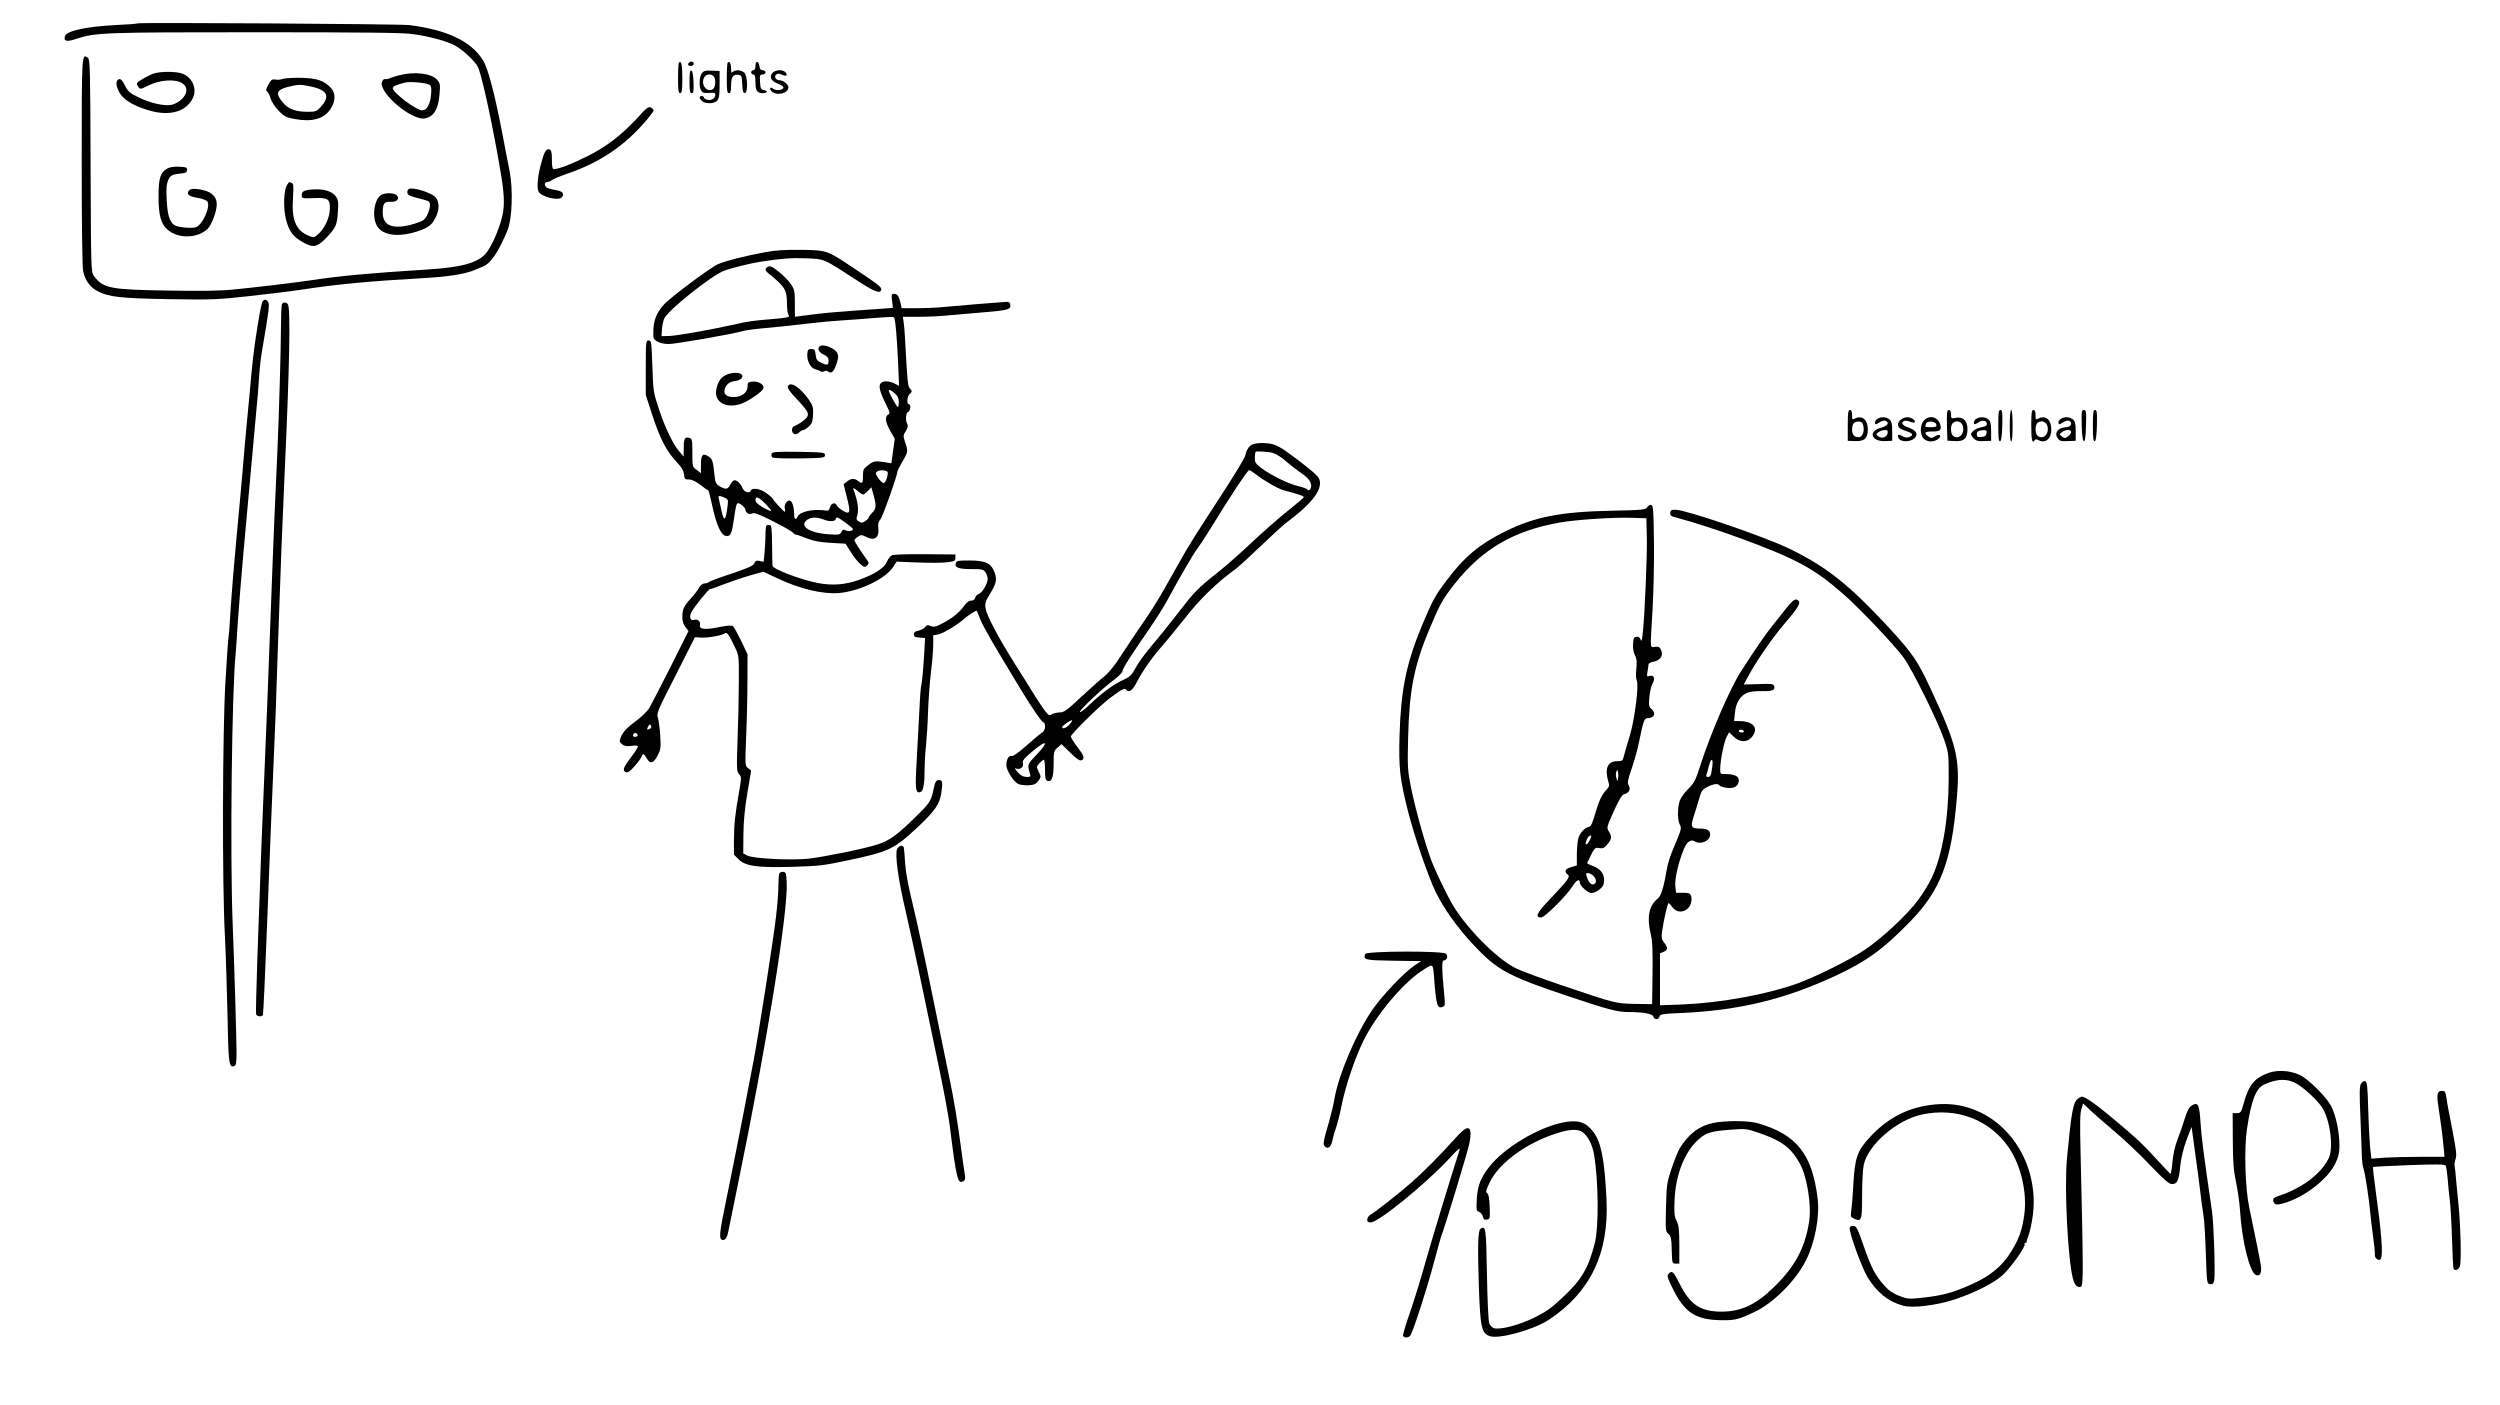 <?xml version="1.0" standalone="no"?>
<!DOCTYPE svg PUBLIC "-//W3C//DTD SVG 20010904//EN"
 "http://www.w3.org/TR/2001/REC-SVG-20010904/DTD/svg10.dtd">
<svg version="1.0" xmlns="http://www.w3.org/2000/svg"
 width="1744pt" height="980pt" viewBox="0 0 1744 980"
 preserveAspectRatio="xMidYMid meet">

<g transform="translate(0,980) scale(0.1,-0.1)"
fill="#000000" stroke="none">
<path d="M960 9637 c-3 -3 -66 -8 -140 -11 -220 -11 -360 -41 -368 -81 -7 -34
14 -38 80 -16 136 44 186 46 1253 46 767 0 1031 -3 1097 -13 120 -17 234 -49
291 -79 56 -31 139 -108 160 -149 24 -46 86 -323 142 -634 38 -208 46 -291 36
-371 -12 -92 -83 -261 -130 -306 -63 -61 -172 -89 -401 -103 -405 -26 -606
-44 -809 -75 -114 -17 -378 -49 -546 -65 -82 -9 -228 -11 -450 -7 -408 6 -456
16 -519 101 -21 27 -21 38 -24 769 -2 676 -4 743 -19 754 -43 32 -43 30 -43
-722 0 -442 4 -733 10 -766 12 -62 49 -114 102 -141 77 -40 159 -49 498 -55
305 -5 340 -3 565 22 132 14 299 35 370 46 236 36 456 57 841 79 166 9 287 28
349 54 17 7 45 19 63 26 55 21 111 104 173 255 32 79 39 280 14 412 -8 37 -30
154 -50 258 -55 286 -101 462 -137 517 -83 131 -250 210 -513 243 -59 8 -1888
19 -1895 12z"/>
<path d="M4736 9363 c-3 -3 -6 -53 -6 -110 0 -85 3 -103 15 -103 12 0 15 18
15 104 0 96 -7 126 -24 109z"/>
<path d="M4807 9363 c-13 -12 -7 -23 13 -23 11 0 20 7 20 15 0 15 -21 21 -33
8z"/>
<path d="M5076 9363 c-3 -3 -6 -53 -6 -110 0 -85 3 -103 15 -103 11 0 15 13
15 54 0 59 14 80 52 74 21 -3 23 -9 26 -65 2 -47 7 -63 17 -63 24 0 21 122 -3
143 -22 20 -63 22 -80 5 -9 -9 -12 -4 -12 24 0 36 -11 54 -24 41z"/>
<path d="M5270 9341 c0 -21 -5 -31 -15 -31 -8 0 -15 -7 -15 -15 0 -8 7 -15 15
-15 11 0 15 -13 15 -53 0 -60 12 -77 52 -77 33 0 38 17 6 22 -20 3 -23 10 -26
56 -3 47 -1 52 17 52 12 0 21 7 21 15 0 8 -9 15 -19 15 -14 0 -21 8 -23 27 -4
39 -28 42 -28 4z"/>
<path d="M4810 9231 c0 -66 3 -81 15 -81 13 0 15 13 13 77 -2 50 -7 78 -15 81
-10 3 -13 -17 -13 -77z"/>
<path d="M4895 9288 c-18 -27 -20 -98 -2 -122 10 -14 23 -17 55 -14 34 3 42 0
42 -13 0 -25 -26 -42 -55 -35 -14 4 -25 11 -25 16 0 6 -7 10 -15 10 -19 0 -19
-14 1 -34 22 -22 87 -21 107 2 13 15 17 39 17 113 l0 94 -55 2 c-46 2 -56 -1
-70 -19z m83 -20 c17 -17 15 -73 -3 -88 -37 -30 -86 22 -66 73 11 29 47 37 69
15z"/>
<path d="M5386 9288 c-21 -29 -3 -57 45 -73 19 -7 34 -18 34 -26 0 -18 -52
-24 -71 -8 -21 17 -31 2 -11 -18 34 -34 117 -15 117 28 0 20 -36 49 -61 49
-26 0 -42 25 -25 39 10 9 20 9 40 0 31 -14 44 -6 26 16 -19 23 -76 19 -94 -7z"/>
<path d="M1083 9290 c-32 -7 -118 -54 -127 -69 -3 -4 1 -17 9 -27 13 -18 15
-18 69 9 77 39 186 48 234 18 25 -16 32 -28 32 -52 0 -38 -46 -84 -98 -99 -50
-13 -151 9 -238 52 -59 29 -71 40 -92 81 -16 33 -29 47 -40 45 -25 -5 -26 -41
-2 -88 27 -52 90 -93 198 -127 147 -46 265 -17 315 78 37 70 -3 157 -82 179
-41 11 -131 12 -178 0z"/>
<path d="M2781 9274 c-29 -8 -58 -17 -65 -21 -6 -4 -19 -6 -28 -5 -11 2 -20
-6 -24 -22 -19 -77 210 -269 300 -252 62 12 94 64 102 168 6 68 5 76 -17 102
-39 45 -161 59 -268 30z m216 -66 c12 -9 14 -26 10 -69 -6 -66 -30 -109 -61
-109 -42 0 -206 124 -206 155 0 12 25 24 85 39 34 9 156 -2 172 -16z"/>
<path d="M1975 9250 c-16 -6 -41 -8 -55 -5 -21 4 -29 -1 -47 -34 -18 -32 -20
-41 -9 -50 7 -6 18 -28 24 -49 6 -21 31 -59 55 -84 39 -40 52 -47 111 -58 123
-23 206 0 252 70 35 53 37 110 3 146 -47 51 -95 68 -204 71 -55 1 -113 -2
-130 -7z m176 -50 c135 -25 159 -69 81 -152 -22 -24 -34 -28 -79 -28 -90 0
-139 17 -178 63 -60 69 -46 95 60 117 56 11 56 11 116 0z"/>
<path d="M4447 8978 c-114 -123 -216 -201 -352 -269 -110 -55 -199 -89 -232
-89 -9 0 -13 18 -13 65 0 52 -4 67 -16 72 -25 9 -39 -17 -63 -112 -21 -84 -26
-149 -15 -180 15 -37 140 -69 164 -41 20 26 4 43 -47 51 -26 4 -54 12 -60 17
-18 15 -16 38 4 38 9 0 24 6 32 13 9 8 58 28 110 46 228 78 403 197 552 374
27 32 49 62 49 67 0 5 -9 14 -19 20 -17 8 -30 -1 -94 -72z"/>
<path d="M1168 8625 c-50 -28 -62 -67 -62 -196 0 -133 17 -193 65 -233 74 -63
206 -59 276 6 28 27 63 116 65 169 2 65 -48 103 -146 111 -28 2 -42 -2 -50
-14 -16 -25 3 -39 66 -49 29 -5 58 -16 64 -24 26 -35 -35 -169 -82 -181 -36
-9 -132 2 -150 17 -33 27 -46 74 -51 173 -4 78 -2 110 10 138 16 37 24 41 107
50 17 2 25 9 25 23 0 17 -7 20 -55 22 -34 2 -65 -3 -82 -12z"/>
<path d="M2002 8509 c-23 -37 -27 -158 -7 -239 21 -85 50 -123 125 -164 66
-36 94 -30 158 37 66 70 73 87 79 178 5 63 3 83 -11 104 -23 36 -74 55 -138
54 -80 -1 -103 -11 -103 -39 0 -25 1 -25 80 -22 104 4 119 -5 116 -78 -2 -61
-38 -138 -84 -176 -27 -23 -30 -23 -65 -8 -89 37 -119 110 -108 265 5 83 4 98
-10 103 -9 3 -16 6 -17 6 -1 0 -8 -10 -15 -21z"/>
<path d="M2851 8481 c-7 -5 -11 -17 -9 -27 2 -14 20 -23 69 -35 36 -9 71 -19
78 -23 17 -11 13 -52 -9 -96 -18 -35 -27 -41 -86 -60 -147 -45 -224 -19 -224
77 0 63 11 78 53 75 44 -3 68 21 45 45 -18 18 -76 20 -107 4 -52 -28 -69 -161
-28 -222 42 -62 146 -75 276 -34 84 27 109 48 137 114 20 47 17 94 -6 123 -26
33 -162 76 -189 59z"/>
<path d="M5335 8040 c-137 -25 -270 -59 -324 -82 -53 -22 -338 -235 -381 -284
-49 -56 -70 -107 -72 -176 -2 -59 -1 -63 27 -80 18 -11 50 -18 79 -18 47 0
446 69 516 90 19 6 85 15 145 20 128 12 168 16 330 35 66 8 165 17 220 20 55
3 157 11 228 17 70 6 130 9 133 5 10 -9 21 -138 29 -315 l7 -164 -30 16 c-43
22 -89 21 -102 -3 -11 -22 2 -65 45 -151 24 -47 25 -54 11 -62 -25 -14 -19
-55 15 -115 l31 -54 -12 -85 -12 -86 -47 8 c-66 10 -77 8 -116 -22 -32 -24
-35 -31 -35 -75 0 -52 -4 -57 -34 -34 -27 20 -49 19 -77 -4 l-24 -19 23 -92
c28 -108 22 -124 -31 -91 -19 12 -38 28 -41 37 -9 23 -39 13 -46 -16 -5 -18
-12 -24 -26 -22 -91 14 -186 -6 -201 -44 -9 -24 -23 -16 -23 15 0 49 -12 92
-28 98 -20 8 -44 -27 -37 -54 3 -13 3 -23 -1 -23 -7 0 -83 83 -84 92 0 3 -19
20 -42 37 -45 33 -102 42 -111 17 -8 -21 -47 -8 -57 19 -11 28 -38 55 -55 55
-8 0 -21 -13 -30 -30 -18 -35 -31 -37 -74 -13 -26 16 -31 25 -36 73 -11 105
-15 118 -41 135 -41 27 -54 14 -54 -55 l0 -61 -30 23 c-30 22 -30 23 -30 119
0 89 -2 98 -20 104 -32 10 -40 -3 -40 -68 l-1 -62 -29 34 c-46 54 -97 160
-142 293 -40 121 -41 127 -47 303 -6 171 -7 180 -26 180 -19 0 -20 -7 -20
-190 l0 -190 38 -118 c62 -192 105 -275 188 -362 26 -28 39 -51 41 -75 3 -32
6 -35 34 -35 21 0 47 -13 79 -37 27 -21 51 -38 55 -38 3 0 14 -39 24 -87 33
-159 67 -233 107 -233 26 0 36 24 49 119 12 87 18 111 29 111 14 0 51 -32 51
-44 0 -23 27 -39 47 -28 13 8 46 -4 143 -53 69 -35 132 -70 139 -79 8 -9 18
-16 24 -16 6 0 39 -11 73 -25 46 -19 90 -27 168 -32 l105 -6 36 -58 c19 -31
49 -69 67 -84 28 -24 32 -25 47 -10 11 11 13 20 6 29 -53 74 -95 140 -95 147
0 5 11 16 24 24 22 15 27 15 55 1 62 -33 97 -8 88 63 -3 26 1 42 14 56 16 17
119 308 119 334 0 6 16 37 35 70 40 68 41 74 19 136 -14 43 -14 48 5 78 14 22
17 37 11 47 -15 24 -12 80 5 86 17 7 21 54 5 54 -16 0 -12 56 5 70 19 15 19
25 1 42 -13 13 -16 45 -32 338 -2 47 -7 102 -10 123 l-6 37 111 0 c61 0 154 4
208 10 54 5 163 14 243 21 170 14 193 20 188 52 -2 16 -9 22 -28 21 -64 -4
-335 -26 -417 -34 -50 -6 -142 -10 -202 -10 l-111 0 -6 28 c-11 52 -23 72 -45
72 -20 0 -21 -4 -16 -49 l6 -49 -67 -5 c-37 -3 -139 -10 -227 -16 -88 -6 -211
-17 -274 -26 -63 -8 -115 -15 -115 -15 -1 0 -1 42 -1 93 0 85 -2 97 -28 135
-15 23 -53 62 -84 86 -45 36 -60 43 -75 35 -24 -13 -23 -25 4 -47 114 -92 128
-115 128 -210 0 -37 5 -73 11 -79 14 -14 -5 -20 -101 -28 -147 -12 -176 -16
-260 -35 -165 -38 -416 -82 -470 -84 l-55 -1 3 49 c2 27 10 62 17 76 32 62
329 298 416 331 46 18 184 52 254 63 144 22 216 28 315 24 133 -5 123 -1 347
-147 137 -89 174 -104 181 -71 3 17 -27 40 -198 153 -180 121 -181 121 -360
124 -117 1 -180 -3 -255 -17z m908 -985 c20 -18 27 -33 27 -60 0 -19 -3 -35
-7 -35 -7 1 -63 102 -63 115 0 11 16 3 43 -20z m-60 -541 c12 -4 13 -13 5 -45
-6 -21 -16 -39 -24 -39 -13 0 -54 51 -54 68 0 18 44 28 73 16z m-162 -164 c6
0 21 12 34 26 l24 25 10 -38 c26 -89 25 -110 -3 -138 -14 -14 -26 -30 -26 -35
0 -5 -11 -17 -24 -25 -20 -14 -28 -14 -45 -3 -13 8 -19 19 -15 28 18 47 11
107 -24 200 -3 8 9 3 27 -12 18 -16 37 -28 42 -28z m-966 -22 c25 -11 26 -15
20 -62 -13 -104 -25 -109 -44 -19 -7 32 -15 66 -17 76 -6 20 5 22 41 5z m285
-43 c24 -24 42 -47 39 -49 -3 -3 -28 8 -57 25 -35 20 -52 36 -52 49 0 32 22
24 70 -25z m408 -110 c37 -16 82 -13 82 5 0 6 5 10 10 10 13 0 110 -72 110
-81 0 -13 -32 -19 -50 -9 -15 8 -21 6 -31 -11 -10 -20 -17 -21 -88 -16 -136 8
-210 59 -149 101 28 20 69 20 116 1z"/>
<path d="M1832 7698 c-6 -7 -22 -87 -36 -178 -26 -159 -34 -232 -56 -480 -6
-63 -15 -158 -20 -210 -5 -52 -17 -180 -25 -285 -9 -104 -29 -327 -45 -495
-16 -168 -34 -384 -40 -480 -5 -96 -12 -188 -15 -205 -3 -16 -13 -158 -22
-315 -21 -336 -24 -1420 -4 -1780 6 -118 14 -365 18 -548 6 -342 10 -373 47
-359 13 5 16 22 16 104 -1 113 -15 596 -27 888 -19 483 -6 1633 22 1900 2 22
9 121 15 220 7 99 25 324 41 500 30 326 60 655 79 870 6 66 13 140 15 165 3
25 7 81 10 125 7 107 13 164 30 260 42 243 47 286 34 301 -14 17 -23 18 -37 2z"/>
<path d="M1966 7674 c-3 -9 -6 -79 -6 -157 0 -139 -14 -618 -25 -867 -7 -158
-13 -304 -20 -445 -5 -103 -12 -301 -50 -1300 -9 -220 -22 -548 -30 -730 -8
-181 -17 -413 -20 -515 -3 -102 -12 -351 -20 -554 -7 -203 -11 -375 -8 -382 6
-16 39 -19 47 -5 3 5 17 310 31 677 14 368 32 818 40 999 16 360 21 493 35
930 17 506 30 831 45 1160 35 751 43 1173 23 1193 -17 17 -35 15 -42 -4z"/>
<path d="M5717 7383 c-17 -16 -4 -41 28 -56 26 -12 35 -23 35 -41 0 -34 -9
-37 -50 -17 -30 14 -36 22 -40 56 -4 35 -8 40 -30 40 -21 0 -26 -5 -28 -31 -5
-49 22 -102 55 -110 15 -4 33 -10 38 -15 6 -4 17 -4 25 1 9 5 19 5 27 -2 22
-18 40 -1 58 52 14 41 15 57 6 77 -16 35 -103 68 -124 46z"/>
<path d="M5062 7183 c-35 -17 -55 -48 -65 -101 -17 -87 69 -136 176 -98 47 17
144 83 152 105 10 25 -32 53 -74 49 -33 -3 -36 -5 -36 -36 0 -40 -42 -72 -96
-72 -49 0 -72 19 -64 52 9 36 34 56 74 60 40 4 65 33 41 48 -23 15 -71 11
-108 -7z"/>
<path d="M5496 7104 c-4 -11 15 -39 63 -89 90 -95 95 -110 46 -149 -21 -17
-48 -33 -59 -36 -14 -4 -21 -14 -21 -30 0 -30 28 -38 51 -16 8 9 21 16 27 16
7 0 24 11 39 24 22 20 27 33 30 82 2 52 -1 64 -29 105 -61 88 -132 133 -147
93z"/>
<path d="M12890 6833 l0 -108 50 -2 c66 -3 90 19 90 82 0 68 -41 101 -91 75
-17 -10 -19 -7 -19 25 0 24 -4 35 -15 35 -12 0 -15 -19 -15 -107z m104 11 c17
-44 2 -94 -28 -94 -31 0 -46 19 -46 55 0 17 5 36 12 43 17 17 55 15 62 -4z"/>
<path d="M13582 6833 l3 -107 51 -3 c65 -4 89 18 89 84 0 58 -31 88 -82 78
-31 -6 -33 -4 -33 25 0 20 -5 30 -15 30 -13 0 -15 -16 -13 -107z m109 0 c20
-55 -26 -106 -67 -73 -17 15 -19 71 -2 88 22 22 58 14 69 -15z"/>
<path d="M13940 6829 c0 -84 3 -110 13 -107 8 3 13 37 15 111 2 91 0 107 -13
107 -13 0 -15 -18 -15 -111z"/>
<path d="M14020 6830 c0 -67 4 -110 10 -110 6 0 10 43 10 110 0 67 -4 110 -10
110 -6 0 -10 -43 -10 -110z"/>
<path d="M14170 6830 c0 -100 7 -129 25 -100 4 7 12 7 25 0 49 -26 90 8 90 75
0 68 -41 101 -91 75 -17 -10 -19 -7 -19 25 0 24 -4 35 -15 35 -12 0 -15 -19
-15 -110z m111 3 c20 -55 -26 -106 -67 -73 -17 15 -19 71 -2 88 22 22 58 14
69 -15z"/>
<path d="M14522 6833 c2 -71 7 -108 15 -110 8 -3 13 27 15 106 3 101 1 111
-15 111 -16 0 -17 -10 -15 -107z"/>
<path d="M14600 6829 c0 -84 3 -110 13 -107 8 3 13 37 15 111 2 91 0 107 -13
107 -13 0 -15 -18 -15 -111z"/>
<path d="M13098 6879 c-10 -5 -18 -17 -18 -24 0 -19 5 -19 34 0 13 9 31 13 40
9 30 -12 13 -37 -33 -48 -91 -23 -68 -97 29 -93 l50 2 0 66 c0 51 -4 70 -18
82 -21 19 -58 22 -84 6z m70 -100 c-4 -29 -40 -42 -65 -23 -17 14 -17 14 1 29
11 8 31 15 44 15 18 0 23 -5 20 -21z"/>
<path d="M13262 6874 c-24 -17 -29 -46 -9 -61 6 -6 29 -16 50 -22 42 -14 47
-28 15 -40 -16 -6 -30 -4 -46 6 -26 16 -38 12 -29 -11 14 -35 98 -31 121 7 16
25 -3 48 -52 65 -42 14 -55 35 -27 46 8 3 26 0 40 -6 32 -14 47 -1 21 18 -26
18 -56 18 -84 -2z"/>
<path d="M13422 6867 c-29 -31 -30 -99 -2 -127 24 -24 67 -26 99 -4 32 23 12
42 -21 20 -22 -14 -26 -14 -46 0 -34 24 -26 34 27 34 55 0 66 9 57 45 -14 56
-75 74 -114 32z m86 -29 c3 -15 -4 -18 -37 -18 -44 0 -44 0 -35 25 9 22 68 17
72 -7z"/>
<path d="M13788 6879 c-10 -5 -18 -17 -18 -24 0 -19 5 -19 34 0 26 17 56 11
56 -11 0 -15 -6 -18 -52 -28 -28 -6 -58 -31 -58 -47 0 -5 9 -18 20 -29 15 -15
31 -19 70 -17 l50 2 0 66 c0 51 -4 70 -18 82 -21 19 -58 22 -84 6z m70 -101
c-2 -18 -11 -24 -35 -26 -27 -3 -33 0 -33 17 0 21 12 29 48 30 19 1 23 -4 20
-21z"/>
<path d="M14378 6879 c-10 -5 -18 -17 -18 -24 0 -19 5 -19 34 0 13 9 31 13 40
9 23 -9 16 -38 -9 -42 -51 -7 -65 -14 -75 -33 -9 -16 -8 -26 4 -45 14 -21 23
-23 71 -21 l55 2 0 66 c0 51 -4 70 -18 82 -21 19 -58 22 -84 6z m70 -95 c-2
-9 -12 -23 -24 -30 -17 -12 -23 -12 -40 1 -19 15 -19 15 0 30 27 21 68 20 64
-1z"/>
<path d="M8734 6698 c-23 -11 -39 -37 -48 -79 -3 -14 -72 -128 -153 -253 -196
-301 -243 -376 -296 -471 -25 -44 -76 -135 -114 -202 -37 -67 -105 -175 -151
-240 -45 -65 -113 -166 -151 -225 -45 -71 -86 -121 -118 -147 -27 -21 -100
-86 -163 -145 -97 -91 -118 -106 -147 -106 -18 0 -43 -6 -54 -12 -18 -12 -23
-9 -45 17 -13 17 -45 64 -71 105 -25 41 -91 147 -147 235 -117 187 -192 329
-201 383 -5 32 -1 47 30 97 46 77 51 100 34 149 -23 66 -63 86 -174 86 -84 0
-93 -2 -98 -20 -8 -30 20 -40 112 -40 71 0 82 -2 95 -22 9 -12 16 -33 16 -46
0 -34 -39 -99 -62 -105 -11 -3 -22 -15 -25 -26 -3 -14 -13 -21 -29 -21 -16 0
-33 -14 -55 -45 -32 -44 -89 -87 -165 -124 -30 -15 -43 -16 -62 -8 -20 9 -27
8 -38 -7 -7 -10 -28 -21 -46 -25 -24 -5 -33 -12 -33 -26 0 -16 8 -21 39 -23
l39 -3 -6 -112 c-7 -113 -12 -174 -23 -235 -3 -18 -10 -126 -15 -240 -6 -114
-14 -265 -18 -337 -7 -134 -1 -162 31 -150 19 8 28 56 28 158 0 43 4 120 10
170 5 51 12 157 14 237 3 80 12 201 20 270 9 69 16 155 16 191 l0 67 34 6 c34
6 138 69 179 107 26 24 87 63 91 58 1 -2 13 -30 26 -63 21 -53 97 -183 281
-486 86 -141 148 -230 159 -230 6 0 10 -13 10 -29 0 -20 -8 -34 -25 -45 -15
-10 -64 -51 -110 -92 -53 -47 -89 -72 -98 -68 -19 7 -37 -24 -37 -63 0 -39 53
-121 87 -134 15 -5 47 -9 71 -7 35 2 49 9 65 30 20 27 20 29 3 64 -17 36 -16
37 5 60 12 13 26 24 31 24 4 0 8 -32 8 -70 0 -56 3 -72 16 -77 31 -12 44 25
44 119 0 85 1 90 28 113 l27 24 61 -60 c43 -42 65 -58 77 -53 27 10 20 31 -28
94 -25 32 -45 65 -45 72 0 17 198 212 275 270 76 57 102 71 110 58 16 -26 45
-8 70 42 40 79 106 175 179 258 36 41 108 129 160 195 106 136 221 248 356
346 19 14 98 86 175 160 77 74 158 148 180 164 186 138 261 242 224 311 -11
22 -116 107 -235 191 -25 18 -62 37 -82 43 -47 13 -120 12 -148 -2z m147 -58
c20 -6 61 -31 90 -58 30 -26 78 -63 106 -82 55 -37 77 -71 68 -101 -7 -21 -16
-24 -30 -10 -6 4 -32 14 -60 20 -105 26 -288 130 -299 171 -4 12 -2 59 3 68 3
6 90 1 122 -8z m-121 -148 c55 -44 157 -103 198 -113 109 -29 142 -41 137 -49
-3 -5 -58 -51 -123 -103 -64 -52 -173 -148 -242 -213 -69 -66 -172 -157 -230
-203 -147 -117 -168 -139 -281 -286 -55 -71 -137 -174 -183 -227 -45 -53 -97
-124 -114 -157 -29 -53 -39 -63 -90 -86 -66 -30 -152 -94 -234 -174 -32 -30
-61 -52 -65 -48 -8 9 156 164 239 225 32 24 58 51 58 59 0 17 58 109 180 285
47 68 105 159 129 203 95 175 186 332 212 365 15 20 58 85 95 145 132 217 257
405 268 405 6 0 27 -13 46 -28z m-1300 -1747 c-22 -24 -50 -34 -50 -17 0 10
63 53 69 47 2 -3 -6 -16 -19 -30z m-230 -211 c-64 -67 -64 -68 -45 -131 6 -20
4 -23 -21 -23 -30 1 -48 12 -74 44 -13 17 -13 19 0 14 27 -9 52 11 46 37 -5
20 6 33 72 88 97 82 111 64 22 -29z"/>
<path d="M5383 6635 c-3 -9 -1 -21 4 -26 5 -5 84 -8 189 -7 171 3 179 4 179
23 0 19 -8 20 -183 23 -159 2 -183 0 -189 -13z"/>
<path d="M11491 6262 c-10 -18 -26 -20 -253 -25 -350 -7 -533 -43 -735 -143
-181 -89 -286 -176 -410 -341 -81 -106 -101 -144 -176 -323 -108 -263 -145
-446 -154 -766 -6 -221 2 -295 58 -519 43 -170 142 -461 195 -569 56 -114 148
-244 259 -363 167 -180 245 -222 660 -361 287 -96 348 -112 424 -112 104 0
169 -12 174 -31 7 -24 37 -25 44 0 4 16 20 19 146 24 410 18 728 95 1088 263
210 98 327 183 510 371 216 220 292 418 329 858 25 281 3 373 -183 773 -91
195 -126 245 -294 428 -280 301 -435 423 -698 550 -175 83 -708 266 -785 268
-29 1 -36 -3 -38 -21 -3 -18 4 -24 40 -33 106 -28 314 -95 438 -141 401 -147
526 -215 730 -394 108 -94 354 -353 418 -440 59 -79 244 -453 284 -574 32 -94
32 -100 32 -271 -1 -287 -44 -536 -119 -695 -19 -40 -61 -109 -93 -152 -77
-104 -254 -269 -372 -348 -104 -70 -336 -186 -470 -235 -204 -75 -535 -136
-802 -147 l-158 -6 0 182 0 181 25 10 c31 12 32 29 4 64 -17 22 -20 35 -15 74
11 80 39 202 46 202 3 0 16 -13 28 -30 44 -59 132 -21 132 56 0 40 -11 47 -65
46 l-43 0 -5 46 c-9 69 55 285 91 308 20 13 29 14 44 5 42 -26 108 3 108 47 0
30 -21 42 -72 42 -59 0 -66 11 -45 77 9 26 25 81 37 121 19 66 24 74 60 92 42
22 75 26 85 11 3 -6 26 -13 51 -17 52 -7 84 13 84 53 0 28 -32 43 -91 43 -39
0 -39 0 -39 38 1 59 26 186 45 221 l17 33 32 -31 c50 -48 111 -40 141 19 27
52 -17 90 -103 90 l-35 0 6 59 c6 71 41 124 93 141 18 6 63 10 99 9 69 -2 92
8 81 36 -5 15 -20 16 -109 13 l-103 -3 44 80 c54 97 166 258 237 340 88 101
117 146 104 161 -20 24 -36 15 -87 -48 -27 -35 -71 -90 -98 -123 -45 -55 -123
-169 -220 -320 -76 -119 -212 -434 -282 -653 -32 -101 -43 -123 -79 -159 -23
-23 -50 -57 -59 -75 -22 -40 -25 -144 -6 -180 14 -26 14 -28 -52 -185 -15 -34
-31 -88 -37 -120 -23 -135 -41 -193 -66 -213 -60 -47 -76 -130 -48 -244 12
-47 15 -110 13 -276 l-3 -215 -120 2 c-135 3 -131 1 -520 133 -131 44 -271 96
-310 115 -137 67 -360 295 -454 465 -39 71 -106 211 -132 277 -42 107 -114
362 -145 516 -25 125 -26 142 -21 352 8 332 41 501 152 765 70 166 90 203 175
310 192 241 411 369 731 425 113 20 371 37 499 33 l105 -3 3 -120 c4 -123 -14
-554 -28 -680 -5 -52 -9 -64 -15 -47 -5 16 -14 22 -29 20 -17 -2 -22 -11 -24
-50 -2 -29 3 -59 13 -78 13 -25 15 -46 10 -95 -4 -37 -3 -70 3 -82 16 -29 -14
-270 -48 -383 -16 -52 -34 -114 -40 -137 -10 -41 -12 -43 -49 -43 -66 0 -88
-51 -62 -140 10 -30 8 -37 -13 -60 -33 -35 -52 -76 -80 -172 -18 -62 -28 -84
-42 -86 -30 -6 -63 -42 -74 -81 -5 -20 -10 -70 -10 -112 l0 -76 -40 -12 c-42
-12 -50 -30 -25 -51 13 -11 12 -16 -7 -44 -12 -17 -64 -74 -115 -128 -93 -96
-108 -128 -61 -128 24 0 182 158 218 218 25 41 50 55 50 28 0 -24 56 -76 83
-76 14 0 39 12 56 26 25 21 31 33 31 65 0 47 -27 79 -83 100 -21 7 -36 16 -35
19 53 111 52 109 84 104 26 -5 35 0 57 26 31 37 33 52 10 90 -16 28 -15 30 35
142 39 85 57 114 73 118 33 8 47 35 31 61 -11 17 -8 35 22 122 19 56 42 138
50 182 27 136 37 165 56 165 51 0 66 33 30 65 -18 16 -19 26 -14 84 4 36 13
78 22 92 20 35 10 63 -19 54 -21 -7 -22 -5 -16 31 4 22 7 44 7 50 0 7 16 15
35 18 47 9 70 43 53 80 -9 22 -17 27 -42 24 -37 -4 -35 -30 -18 257 7 121 12
335 10 475 -3 229 -5 255 -20 258 -9 2 -21 -6 -27 -16z m674 -1562 c3 -5 -3
-10 -14 -10 -12 0 -21 5 -21 10 0 6 6 10 14 10 8 0 18 -4 21 -10z m-220 -247
c-9 -66 -12 -73 -31 -73 -11 0 -14 5 -10 16 4 9 11 36 17 60 15 59 32 57 24
-3z m-658 -85 c-3 -22 -4 -21 -11 4 -5 16 -5 36 0 45 7 16 8 15 11 -4 3 -13 3
-33 0 -45z m-187 -403 c0 -12 -24 -55 -32 -55 -10 0 -10 3 2 34 8 22 30 37 30
21z m16 -276 c25 -23 22 -59 -5 -59 -17 0 -32 21 -45 63 -8 24 22 22 50 -4z"/>
<path d="M5347 6134 c-4 -4 -7 -32 -7 -63 0 -31 -3 -86 -6 -123 l-7 -67 -28 6
c-23 4 -30 1 -37 -16 -6 -17 -39 -32 -157 -72 -82 -27 -154 -54 -159 -59 -6
-6 -19 -10 -31 -10 -13 0 -28 -12 -40 -32 -10 -18 -35 -51 -56 -73 -49 -54
-59 -76 -59 -128 0 -30 7 -53 22 -72 l21 -27 -126 -252 c-70 -138 -137 -267
-149 -288 -13 -20 -50 -56 -83 -81 -73 -54 -100 -83 -115 -122 -10 -26 -9 -32
10 -47 16 -13 32 -16 66 -11 29 4 44 2 44 -5 0 -6 -22 -41 -50 -77 -53 -70
-60 -92 -33 -102 12 -5 29 7 60 42 24 27 46 58 49 67 8 25 16 22 36 -13 24
-41 47 -35 76 21 21 40 23 54 18 135 -3 50 -10 106 -16 125 -11 34 -7 44 124
300 l134 265 43 -3 c47 -3 147 15 166 30 14 11 29 -10 70 -97 28 -59 28 -63
27 -245 0 -102 -4 -283 -9 -403 -7 -203 -6 -219 11 -238 17 -19 17 -23 0 -122
-29 -164 -35 -226 -36 -336 l0 -103 33 -33 c47 -47 129 -59 376 -52 175 5 215
9 366 41 309 65 338 79 505 234 123 116 155 162 167 242 11 72 7 92 -20 88
-16 -2 -23 -13 -30 -43 -21 -104 -25 -111 -131 -215 -127 -125 -180 -163 -261
-190 -88 -29 -370 -87 -484 -100 -120 -13 -383 0 -426 21 l-30 15 1 134 c1 94
10 182 28 290 l26 155 -21 16 c-21 16 -22 18 -14 215 5 109 9 285 9 389 l1
190 -44 93 c-25 51 -50 97 -57 103 -9 8 -38 6 -99 -6 -97 -20 -140 -15 -132
15 6 24 -16 44 -41 36 -26 -9 -36 19 -19 53 19 37 119 161 130 161 6 0 49 15
96 34 47 18 129 46 181 61 l95 27 95 -45 c159 -75 317 -113 432 -104 143 12
325 99 378 181 l25 38 150 -6 c82 -3 175 -3 205 2 49 6 55 10 55 31 l0 23
-210 2 c-115 1 -220 -2 -232 -7 -12 -6 -28 -26 -36 -46 -18 -44 -87 -88 -197
-127 -97 -34 -184 -40 -286 -21 -117 23 -313 97 -315 120 -1 6 -2 73 -3 147
-1 113 -4 135 -16 138 -9 1 -19 0 -23 -4z m-810 -1416 c-22 -14 -28 -8 -16 13
9 17 13 19 20 8 5 -8 3 -16 -4 -21z m-89 -46 c2 -7 -5 -12 -17 -12 -14 0 -19
5 -14 15 6 17 25 15 31 -3z"/>
<path d="M6259 3879 c-18 -35 6 -212 61 -445 27 -115 78 -351 114 -524 36
-173 90 -432 120 -575 30 -143 62 -316 71 -385 48 -382 56 -411 95 -390 14 8
16 17 9 57 -4 26 -13 86 -19 133 -30 226 -55 378 -85 520 -18 85 -72 349 -120
585 -48 237 -109 520 -136 629 -33 136 -51 230 -55 295 -3 53 -7 102 -9 109
-7 19 -33 14 -46 -9z"/>
<path d="M5436 3705 c-3 -9 -6 -49 -6 -88 0 -40 -7 -133 -16 -207 -18 -161
-125 -843 -159 -1020 -13 -69 -47 -244 -75 -390 -28 -146 -77 -390 -108 -542
-57 -273 -60 -308 -27 -308 18 0 30 24 39 75 4 22 34 168 66 325 199 966 348
1888 338 2095 -3 62 -5 70 -24 73 -13 2 -24 -4 -28 -13z"/>
<path d="M9524 3145 c-16 -41 -3 -44 197 -47 l193 -3 -45 -29 c-72 -48 -230
-214 -298 -314 -113 -167 -233 -449 -262 -618 -6 -38 -24 -112 -39 -164 -41
-140 -43 -155 -25 -170 21 -18 43 2 51 49 4 20 15 60 26 90 10 30 27 98 37
150 27 134 92 327 151 448 85 175 270 398 402 486 88 58 84 60 92 -40 14 -193
22 -222 60 -207 16 6 18 15 12 73 -19 199 -19 251 -4 251 21 0 31 29 17 46
-18 22 -557 20 -565 -1z"/>
<path d="M15827 2316 c-100 -36 -140 -85 -175 -213 -18 -64 -21 -68 -48 -68
l-29 0 1 -190 c1 -154 5 -210 23 -294 12 -58 24 -143 27 -190 13 -218 68 -439
112 -456 26 -10 40 13 35 58 -5 39 -38 203 -82 412 -29 137 -37 410 -16 550
29 195 62 282 117 308 94 44 170 45 236 3 58 -37 138 -112 171 -162 56 -85 82
-284 45 -356 -55 -110 -189 -209 -349 -261 -31 -10 -39 -17 -37 -32 6 -31 21
-34 76 -18 143 42 306 168 358 278 22 47 28 74 28 125 0 92 -26 214 -58 274
-29 55 -123 153 -190 200 -65 45 -170 58 -245 32z"/>
<path d="M16469 2238 c-9 -17 -10 -70 -3 -223 4 -110 9 -231 10 -270 0 -38 6
-81 11 -95 11 -28 39 -209 48 -310 3 -36 12 -112 20 -170 8 -58 14 -113 12
-124 -3 -23 30 -47 41 -29 18 28 5 189 -38 497 -11 77 -18 142 -15 145 3 2
116 8 252 13 188 7 248 6 254 -3 4 -7 10 -49 14 -93 3 -45 10 -113 15 -151 5
-39 12 -158 15 -265 4 -107 8 -201 10 -207 7 -22 35 -14 45 13 12 29 5 293
-10 434 -5 47 -12 121 -16 165 -3 44 -8 88 -10 98 -3 9 0 33 6 51 9 28 5 62
-23 207 -19 96 -38 195 -41 222 -6 41 -10 47 -31 47 -32 0 -38 -23 -26 -100
16 -104 30 -209 37 -287 l7 -73 -165 0 c-91 0 -206 -3 -255 -6 l-90 -7 -8 69
c-4 38 -11 159 -14 269 -5 176 -8 200 -23 203 -9 2 -22 -7 -29 -20z"/>
<path d="M14492 2133 c-31 -28 -43 -97 -73 -417 -19 -205 6 -700 42 -837 11
-43 32 -64 55 -55 18 7 18 86 -2 937 -5 200 -4 274 6 303 l12 38 47 -44 c25
-25 102 -92 171 -150 69 -58 181 -164 250 -237 100 -104 131 -131 152 -131 37
0 48 24 58 129 6 56 22 121 44 181 19 52 35 91 35 87 1 -4 12 -88 25 -185 14
-97 30 -220 36 -272 6 -52 15 -122 21 -155 6 -33 13 -154 17 -270 7 -207 7
-210 29 -213 17 -3 24 3 29 24 9 37 -2 392 -15 484 -59 401 -74 521 -80 617
-8 128 -17 146 -58 123 -21 -12 -33 -33 -51 -90 -12 -41 -36 -109 -52 -150
-18 -47 -31 -106 -35 -158 -4 -45 -11 -81 -14 -80 -4 2 -50 50 -103 108 -98
107 -138 144 -313 290 -104 87 -180 140 -201 140 -6 0 -21 -8 -32 -17z"/>
<path d="M13425 2085 c-144 -27 -270 -98 -379 -216 -90 -97 -106 -143 -117
-329 -4 -80 -11 -164 -15 -187 -5 -39 -4 -44 19 -54 53 -24 57 -14 57 159 0
87 5 184 11 214 28 140 231 316 406 353 243 52 472 -35 606 -230 85 -124 130
-317 108 -471 -15 -106 -35 -163 -89 -252 -63 -104 -150 -176 -284 -234 -129
-57 -192 -74 -329 -90 -101 -11 -108 -11 -168 11 -46 18 -73 36 -105 72 -65
72 -92 124 -145 277 -40 116 -51 138 -69 140 -13 2 -25 -3 -28 -12 -9 -23 82
-276 123 -344 65 -108 146 -173 251 -201 65 -18 231 3 355 43 135 45 263 108
331 165 55 46 170 206 160 223 -3 4 0 8 5 8 6 0 10 3 9 8 -1 4 4 21 11 37 7
17 20 71 28 120 59 356 -149 702 -471 785 -89 23 -178 24 -281 5z"/>
<path d="M10905 1970 c-175 -35 -410 -176 -514 -307 -61 -77 -84 -135 -89
-229 -4 -75 -3 -82 16 -88 11 -4 23 -18 26 -32 5 -19 12 -25 29 -22 21 3 22 7
19 88 -2 59 -7 88 -17 96 -12 9 -9 21 16 73 59 126 225 255 422 329 121 45
192 52 230 22 36 -28 66 -88 77 -153 31 -183 34 -504 6 -617 -46 -178 -90
-254 -223 -379 -77 -73 -113 -99 -196 -141 -107 -53 -236 -87 -283 -76 -14 4
-29 18 -35 34 -6 15 -13 161 -16 344 -6 323 -8 339 -44 317 -19 -11 -22 -115
-12 -419 10 -271 18 -307 73 -330 62 -25 307 42 416 114 290 193 419 464 401
839 -14 281 -37 399 -92 471 -52 69 -107 86 -210 66z"/>
<path d="M11950 1966 c-97 -20 -169 -75 -234 -179 -9 -16 -34 -76 -54 -135
-34 -103 -36 -114 -40 -275 -4 -160 -3 -168 17 -185 18 -15 21 -30 23 -112 3
-94 3 -95 28 -95 l25 0 0 130 c0 107 -4 137 -19 168 -16 32 -18 54 -14 150 8
177 73 338 171 422 51 44 85 54 220 64 104 8 110 8 194 -21 159 -54 226 -103
286 -210 53 -92 86 -296 67 -413 -29 -183 -99 -312 -247 -456 -123 -120 -228
-169 -363 -169 -146 0 -218 47 -290 189 -45 90 -55 100 -78 77 -15 -15 -13
-22 23 -97 87 -179 163 -228 356 -229 87 0 113 7 225 61 127 61 282 217 351
354 64 125 98 306 83 433 -38 312 -147 449 -420 527 -64 18 -224 19 -310 1z"/>
<path d="M10160 1868 c-121 -134 -220 -234 -316 -319 -93 -81 -250 -204 -287
-225 -8 -5 -17 -18 -19 -29 -2 -15 3 -21 22 -23 49 -5 384 267 551 447 63 68
77 80 70 56 -57 -175 -200 -648 -240 -790 -27 -99 -74 -250 -103 -335 -30 -86
-53 -161 -50 -168 5 -16 37 -16 50 1 18 22 120 336 167 517 26 96 48 177 50
180 13 22 188 598 197 651 21 118 -9 130 -92 37z"/>
</g>
</svg>
